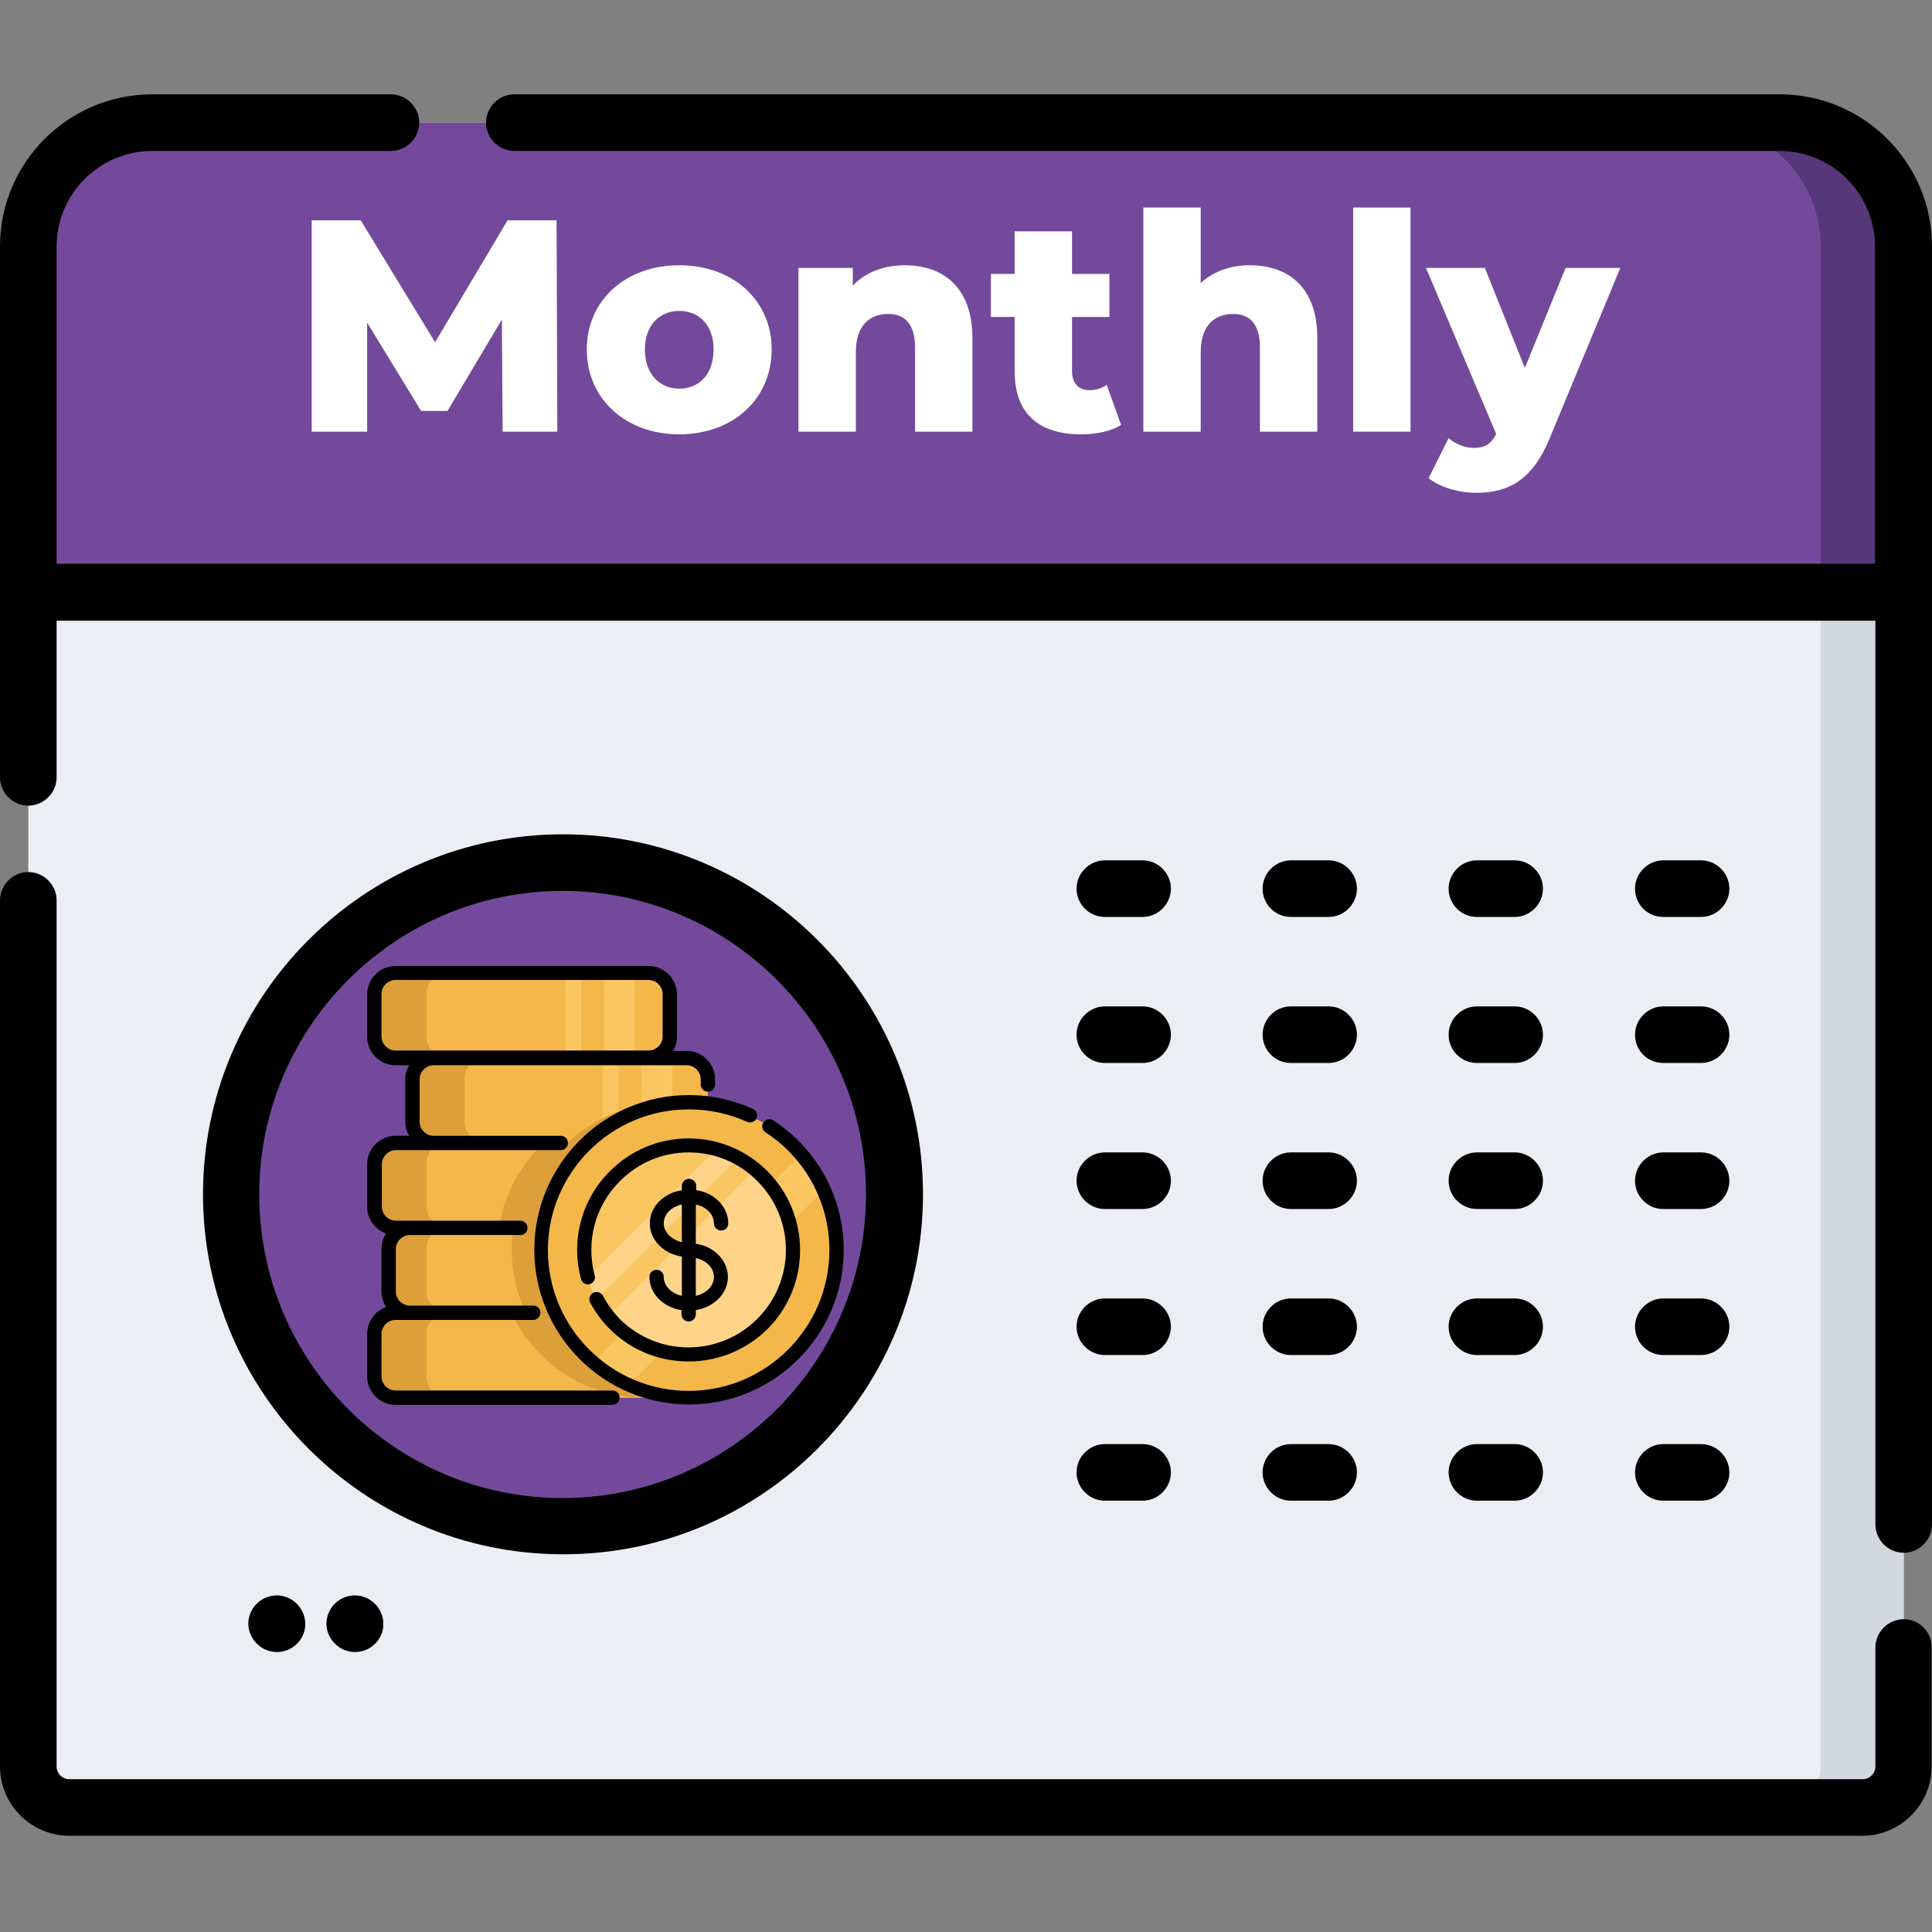 <?xml version="1.0" encoding="utf-8"?>
<!-- Generator: Adobe Illustrator 25.0.1, SVG Export Plug-In . SVG Version: 6.00 Build 0)  -->
<svg version="1.1" id="Layer_1" xmlns="http://www.w3.org/2000/svg" xmlns:xlink="http://www.w3.org/1999/xlink" x="0px" y="0px"
	 viewBox="0 0 512 512" style="enable-background:new 0 0 512 512;" xml:space="preserve">
<rect x="0" y="0" width="512" height="512" fill="#808080" stroke="none"/>
<style type="text/css">
	.st0{fill:#EBEEF2;}
	.st1{fill:#D3D8DF;}
	.st2{fill:#734A9B;}
	.st3{fill:#56377A;}
	.st4{fill:#DD9F3A;}
	.st5{fill:#F4B74A;}
	.st6{fill:#F9C662;}
	.st7{fill:#FFD488;}
	.st8{fill:#FFFFFF;}
</style>
<path class="st0" d="M504.5,65.3v402.8c0,6-4.9,10.9-10.9,10.9H18.4c-6.1,0-10.9-4.9-10.9-10.9V65.3c0-18.1,14.7-32.8,32.8-32.8
	h431.3C489.8,32.5,504.5,47.2,504.5,65.3z"/>
<path class="st1" d="M504.5,65.3v402.8c0,6-4.9,10.9-10.9,10.9h-22c6.1,0,10.9-4.9,10.9-10.9V65.3c0-18.1-14.7-32.8-32.8-32.8h22
	C489.8,32.5,504.5,47.2,504.5,65.3z"/>
<path class="st2" d="M504.5,65.3v91.6H7.5V65.3c0-18.1,14.7-32.8,32.8-32.8h431.3C489.8,32.5,504.5,47.2,504.5,65.3z"/>
<path class="st3" d="M504.5,65.3v91.6h-22V65.3c0-18.1-14.7-32.8-32.8-32.8h22C489.8,32.5,504.5,47.2,504.5,65.3z"/>
<path class="st2" d="M237.1,316.5c0,48.6-39.4,87.9-87.9,87.9c-48.6,0-87.9-39.4-87.9-87.9c0-48.6,39.4-87.9,87.9-87.9
	C197.7,228.6,237.1,268,237.1,316.5z"/>
<path d="M244.6,316.5c0-52.6-42.8-95.4-95.4-95.4c-52.6,0-95.4,42.8-95.4,95.4c0,52.6,42.8,95.4,95.4,95.4
	C201.8,412,244.6,369.1,244.6,316.5z M68.7,316.5c0-44.4,36.1-80.4,80.4-80.4s80.4,36.1,80.4,80.4S193.5,397,149.1,397
	S68.7,360.9,68.7,316.5z"/>
<path d="M162,357.4c4.1,0,7.5-3.4,7.5-7.5c0-4.1-3.4-7.5-7.5-7.5h-5v-59.3c0-2.6-1.4-5.1-3.6-6.4s-5-1.4-7.4-0.2l-13.1,6.9
	c-3.7,1.9-5.1,6.4-3.2,10.1c1.9,3.7,6.4,5.1,10.1,3.2l2.2-1.1v46.9h-5c-4.1,0-7.5,3.4-7.5,7.5c0,4.1,3.4,7.5,7.5,7.5L162,357.4
	L162,357.4z"/>
<path d="M292.8,243h10c4.1,0,7.5-3.4,7.5-7.5c0-4.1-3.4-7.5-7.5-7.5h-10c-4.1,0-7.5,3.4-7.5,7.5C285.3,239.7,288.7,243,292.8,243z"
	/>
<path d="M342.1,243h10c4.1,0,7.5-3.4,7.5-7.5c0-4.1-3.4-7.5-7.5-7.5h-10c-4.1,0-7.5,3.4-7.5,7.5C334.6,239.7,338,243,342.1,243z"/>
<path d="M391.4,243h10c4.1,0,7.5-3.4,7.5-7.5c0-4.1-3.4-7.5-7.5-7.5h-10c-4.1,0-7.5,3.4-7.5,7.5C383.9,239.7,387.3,243,391.4,243z"
	/>
<path d="M440.8,243h10c4.1,0,7.5-3.4,7.5-7.5c0-4.1-3.4-7.5-7.5-7.5h-10c-4.1,0-7.5,3.4-7.5,7.5C433.3,239.7,436.6,243,440.8,243z"
	/>
<path d="M292.8,281.7h10c4.1,0,7.5-3.4,7.5-7.5c0-4.1-3.4-7.5-7.5-7.5h-10c-4.1,0-7.5,3.4-7.5,7.5
	C285.3,278.4,288.7,281.7,292.8,281.7z"/>
<path d="M342.1,281.7h10c4.1,0,7.5-3.4,7.5-7.5c0-4.1-3.4-7.5-7.5-7.5h-10c-4.1,0-7.5,3.4-7.5,7.5
	C334.6,278.4,338,281.7,342.1,281.7z"/>
<path d="M391.4,281.7h10c4.1,0,7.5-3.4,7.5-7.5c0-4.1-3.4-7.5-7.5-7.5h-10c-4.1,0-7.5,3.4-7.5,7.5
	C383.9,278.4,387.3,281.7,391.4,281.7z"/>
<path d="M440.8,281.7h10c4.1,0,7.5-3.4,7.5-7.5c0-4.1-3.4-7.5-7.5-7.5h-10c-4.1,0-7.5,3.4-7.5,7.5
	C433.3,278.4,436.6,281.7,440.8,281.7z"/>
<path d="M292.8,320.4h10c4.1,0,7.5-3.4,7.5-7.5s-3.4-7.5-7.5-7.5h-10c-4.1,0-7.5,3.4-7.5,7.5S288.7,320.4,292.8,320.4z"/>
<path d="M342.1,320.4h10c4.1,0,7.5-3.4,7.5-7.5s-3.4-7.5-7.5-7.5h-10c-4.1,0-7.5,3.4-7.5,7.5S338,320.4,342.1,320.4z"/>
<path d="M391.4,320.4h10c4.1,0,7.5-3.4,7.5-7.5s-3.4-7.5-7.5-7.5h-10c-4.1,0-7.5,3.4-7.5,7.5S387.3,320.4,391.4,320.4z"/>
<path d="M440.8,320.4h10c4.1,0,7.5-3.4,7.5-7.5s-3.4-7.5-7.5-7.5h-10c-4.1,0-7.5,3.4-7.5,7.5S436.6,320.4,440.8,320.4z"/>
<path d="M292.8,359.1h10c4.1,0,7.5-3.4,7.5-7.5c0-4.1-3.4-7.5-7.5-7.5h-10c-4.1,0-7.5,3.4-7.5,7.5
	C285.3,355.7,288.7,359.1,292.8,359.1z"/>
<path d="M342.1,359.1h10c4.1,0,7.5-3.4,7.5-7.5c0-4.1-3.4-7.5-7.5-7.5h-10c-4.1,0-7.5,3.4-7.5,7.5
	C334.6,355.7,338,359.1,342.1,359.1z"/>
<path d="M391.4,359.1h10c4.1,0,7.5-3.4,7.5-7.5c0-4.1-3.4-7.5-7.5-7.5h-10c-4.1,0-7.5,3.4-7.5,7.5
	C383.9,355.7,387.3,359.1,391.4,359.1z"/>
<path d="M440.8,359.1h10c4.1,0,7.5-3.4,7.5-7.5c0-4.1-3.4-7.5-7.5-7.5h-10c-4.1,0-7.5,3.4-7.5,7.5
	C433.3,355.7,436.6,359.1,440.8,359.1z"/>
<path d="M292.8,397.7h10c4.1,0,7.5-3.4,7.5-7.5s-3.4-7.5-7.5-7.5h-10c-4.1,0-7.5,3.4-7.5,7.5S288.7,397.7,292.8,397.7z"/>
<path d="M342.1,397.7h10c4.1,0,7.5-3.4,7.5-7.5s-3.4-7.5-7.5-7.5h-10c-4.1,0-7.5,3.4-7.5,7.5S338,397.7,342.1,397.7z"/>
<path d="M391.4,397.7h10c4.1,0,7.5-3.4,7.5-7.5s-3.4-7.5-7.5-7.5h-10c-4.1,0-7.5,3.4-7.5,7.5S387.3,397.7,391.4,397.7z"/>
<path d="M440.8,397.7h10c4.1,0,7.5-3.4,7.5-7.5s-3.4-7.5-7.5-7.5h-10c-4.1,0-7.5,3.4-7.5,7.5S436.6,397.7,440.8,397.7z"/>
<path d="M471.7,25H136.3c-4.1,0-7.5,3.4-7.5,7.5s3.4,7.5,7.5,7.5h335.3c14,0,25.3,11.4,25.3,25.3v84.1H15V65.3
	C15,51.4,26.4,40,40.3,40h63.3c4.1,0,7.5-3.4,7.5-7.5s-3.4-7.5-7.5-7.5H40.3C18.1,25,0,43.1,0,65.3V206c0,4.1,3.4,7.5,7.5,7.5
	s7.5-3.4,7.5-7.5v-41.5h482V404c0,4.1,3.4,7.5,7.5,7.5s7.5-3.4,7.5-7.5V65.3C512,43.1,493.9,25,471.7,25z"/>
<path d="M504.5,429.1c-4.1,0-7.5,3.4-7.5,7.5v31.5c0,1.9-1.5,3.4-3.4,3.4H18.4c-1.9,0-3.4-1.5-3.4-3.4V238.6c0-4.1-3.4-7.5-7.5-7.5
	S0,234.5,0,238.6v229.5c0,10.2,8.3,18.4,18.4,18.4h475.1c10.2,0,18.4-8.3,18.4-18.4v-31.5C512,432.5,508.6,429.1,504.5,429.1z"/>
<path d="M73.4,422.8C73.3,422.8,73.3,422.8,73.4,422.8c-4.2,0-7.5,3.3-7.6,7.4c0,4.1,3.3,7.5,7.4,7.6h0.1h0.1c4.1,0,7.5-3.3,7.5-7.4
	c0-4.1-3.3-7.5-7.4-7.6H73.4z"/>
<path d="M94.1,422.8C94,422.8,94,422.8,94.1,422.8c-4.2,0-7.5,3.3-7.6,7.4c0,4.1,3.3,7.5,7.4,7.6H94h0.1c4.1,0,7.5-3.3,7.5-7.4
	c0-4.1-3.3-7.5-7.4-7.6H94.1z"/>
<g>
	<path class="st4" d="M177.5,353.5v11.3c0,3.1-2.5,5.6-5.6,5.6h-67.1c-3.1,0-5.6-2.5-5.6-5.6v-11.3c0-3.1,2.5-5.6,5.6-5.6h67.1
		C175,347.9,177.5,350.4,177.5,353.5z"/>
	<path class="st5" d="M177.5,353.5v11.3c0,2.9-2.2,5.3-5,5.6c-0.2,0-0.4,0-0.6,0h-53.3c-3.1,0-5.6-2.5-5.6-5.6v-11.3
		c0-3.1,2.5-5.6,5.6-5.6h53.3C175,347.9,177.5,350.4,177.5,353.5z"/>
	<g>
		<path class="st4" d="M177.5,353.5v11.3c0,2.9-2.2,5.3-5,5.6c-0.5,0-1,0-1.5,0c-5.4,0-10.8-1.1-15.9-3.3c-3.4-1.5-6.6-3.5-9.5-6
			c-0.8-0.7-1.5-1.4-2.3-2.1c-3.3-3.3-5.9-7.1-7.8-11.1h36.4C175,347.9,177.5,350.4,177.5,353.5z"/>
		<path class="st4" d="M181.3,330.9v11.3c0,3.1-2.5,5.6-5.6,5.6h-67.1c-3.1,0-5.6-2.5-5.6-5.6v-11.3c0-3.1,2.5-5.6,5.6-5.6h67.1
			C178.8,325.3,181.3,327.9,181.3,330.9z"/>
	</g>
	<path class="st5" d="M177.5,330.9v11.3c0,3.1-2.5,5.6-5.6,5.6h-53.3c-3.1,0-5.6-2.5-5.6-5.6v-11.3c0-3.1,2.5-5.6,5.6-5.6h53.3
		C175,325.3,177.5,327.9,177.5,330.9z"/>
	<g>
		<path class="st4" d="M177.5,330.9v11.3c0,3.1-2.5,5.6-5.6,5.6h-32.6c-3.3-7.1-4.4-14.9-3.2-22.5h35.9
			C175,325.3,177.5,327.9,177.5,330.9z"/>
		<path class="st4" d="M177.5,263.3v11.3c0,3.1-2.5,5.6-5.6,5.6h-67.1c-3.1,0-5.6-2.5-5.6-5.6v-11.3c0-3.1,2.5-5.6,5.6-5.6h67.1
			C175,257.7,177.5,260.2,177.5,263.3z"/>
	</g>
	<path class="st5" d="M177.5,263.3v11.3c0,3.1-2.5,5.6-5.6,5.6h-53.3c-3.1,0-5.6-2.5-5.6-5.6v-11.3c0-3.1,2.5-5.6,5.6-5.6h53.3
		C175,257.7,177.5,260.2,177.5,263.3z"/>
	<g>
		<rect x="160.1" y="257.7" class="st6" width="8.2" height="22.5"/>
		<rect x="149.9" y="257.7" class="st6" width="4.1" height="22.5"/>
	</g>
	<path class="st4" d="M187.6,285.9v11.3c0,3.1-2.5,5.6-5.6,5.6h-67.1c-3.1,0-5.6-2.5-5.6-5.6v-11.3c0-3.1,2.5-5.6,5.6-5.6H182
		C185.1,280.3,187.6,282.8,187.6,285.9z"/>
	<path class="st5" d="M187.6,285.9v11.3c0,3.1-2.5,5.6-5.6,5.6h-53.3c-3.1,0-5.6-2.5-5.6-5.6v-11.3c0-3.1,2.5-5.6,5.6-5.6H182
		C185.1,280.3,187.6,282.8,187.6,285.9z"/>
	<g>
		<rect x="170" y="280.3" class="st6" width="8.2" height="22.5"/>
		<rect x="159.8" y="280.3" class="st6" width="4.1" height="22.5"/>
	</g>
	<g>
		<path class="st4" d="M187.6,293.5v3.7c0,3.1-2.5,5.6-5.6,5.6h-31.5C160.7,293.2,174.8,290.1,187.6,293.5z"/>
		<path class="st4" d="M177.5,308.4v11.3c0,3.1-2.5,5.6-5.6,5.6h-67.1c-3.1,0-5.6-2.5-5.6-5.6v-11.3c0-3.1,2.5-5.6,5.6-5.6h67.1
			C175,302.8,177.5,305.3,177.5,308.4z"/>
	</g>
	<path class="st5" d="M177.5,308.4v11.3c0,3.1-2.5,5.6-5.6,5.6h-53.3c-3.1,0-5.6-2.5-5.6-5.6v-11.3c0-3.1,2.5-5.6,5.6-5.6h53.3
		C175,302.8,177.5,305.3,177.5,308.4z"/>
	<path class="st4" d="M177.5,308.4v11.3c0,3.1-2.5,5.6-5.6,5.6h-39.6c1.2-8,4.9-15.6,11-21.7c0.3-0.3,0.6-0.6,0.8-0.8h27.8
		C175,302.8,177.5,305.3,177.5,308.4z"/>
	<path class="st5" d="M210.2,359c-11.8,11.8-29.2,14.5-43.5,8.1c-3.4-1.5-6.6-3.5-9.5-6c-0.8-0.7-1.5-1.4-2.3-2.1
		c-15.3-15.3-15.3-40.1,0-55.3c15.3-15.3,40.1-15.3,55.3,0c0.7,0.7,1.4,1.5,2.1,2.3c2.5,2.9,4.5,6.1,6,9.5
		C224.7,329.8,222,347.2,210.2,359z"/>
	<path class="st6" d="M218.3,315.4l-51.7,51.7c-3.4-1.5-6.6-3.5-9.5-6l55.2-55.2C214.8,308.8,216.8,312,218.3,315.4z"/>
	<path class="st7" d="M210.2,331.3c0,15.3-12.4,27.7-27.7,27.7c-8.6,0-16.3-3.9-21.4-10.1c-3.9-4.8-6.3-10.9-6.3-17.5
		c0-15.3,12.4-27.7,27.7-27.7c6.7,0,12.8,2.4,17.5,6.3C206.3,315,210.2,322.7,210.2,331.3z"/>
	<path class="st6" d="M200.1,309.9l-38.9,38.9l0,0c-1.1-1.4-2.2-2.9-3-4.5c-1-1.8-1.8-3.8-2.3-5.8c-0.6-2.3-1-4.7-1-7.2
		c0-15.3,12.4-27.7,27.7-27.7c2.5,0,4.9,0.3,7.2,1c2,0.5,4,1.3,5.8,2.3C197.2,307.7,198.7,308.7,200.1,309.9z"/>
	<path class="st7" d="M195.6,306.9l-37.5,37.5c-1-1.8-1.8-3.8-2.3-5.8l34-34C191.8,305.1,193.8,305.9,195.6,306.9z"/>
	<path d="M162.3,368.5h-57.5c-2,0-3.7-1.7-3.7-3.7v-11.3c0-2,1.7-3.7,3.7-3.7h3.8h10h22.7c1,0,1.9-0.8,1.9-1.9s-0.8-1.9-1.9-1.9
		h-22.7h-10c-2,0-3.7-1.7-3.7-3.7v-11.3c0-2,1.7-3.7,3.7-3.7h29.3c1,0,1.9-0.8,1.9-1.9c0-1-0.8-1.9-1.9-1.9h-33
		c-2,0-3.7-1.7-3.7-3.7v-11.3c0-2,1.7-3.7,3.7-3.7h10.1H130h18.6c1,0,1.9-0.8,1.9-1.9s-0.8-1.9-1.9-1.9H130h-15.1
		c-2,0-3.7-1.7-3.7-3.7v-11.3c0-2,1.7-3.7,3.7-3.7h57H182c2,0,3.7,1.7,3.7,3.7v1.4c0,1,0.8,1.9,1.9,1.9c1,0,1.9-0.8,1.9-1.9v-1.4
		c0-4.1-3.4-7.5-7.5-7.5h-3.6c0.6-1.1,1-2.4,1-3.7v-11.3c0-4.1-3.4-7.5-7.5-7.5h-67.1c-4.1,0-7.5,3.4-7.5,7.5v11.3
		c0,4.1,3.4,7.5,7.5,7.5h3.6c-0.6,1.1-1,2.4-1,3.7v11.3c0,1.4,0.4,2.6,1,3.7h-3.6c-4.1,0-7.5,3.4-7.5,7.5v11.3c0,3.3,2.1,6,5,7.1
		c-0.8,1.2-1.2,2.6-1.2,4.1v11.3c0,1.5,0.5,2.9,1.2,4.1c-2.9,1-5,3.8-5,7.1v11.3c0,4.1,3.4,7.5,7.5,7.5h57.5c1,0,1.9-0.8,1.9-1.9
		S163.4,368.5,162.3,368.5z M101.1,274.7v-11.3c0-2,1.7-3.7,3.7-3.7h67.1c2,0,3.7,1.7,3.7,3.7v11.3c0,2-1.7,3.7-3.7,3.7h-57h-10.1
		C102.8,278.4,101.1,276.7,101.1,274.7z"/>
	<path d="M204.9,296.9c-0.9-0.6-2-0.3-2.6,0.6c-0.6,0.9-0.3,2,0.6,2.6c10.6,6.9,16.9,18.6,16.9,31.2c0,20.5-16.7,37.3-37.3,37.3
		c-20.5,0-37.3-16.7-37.3-37.3S162,294,182.5,294c5.4,0,10.6,1.1,15.5,3.3c0.9,0.4,2.1,0,2.5-0.9c0.4-0.9,0-2.1-0.9-2.5
		c-5.4-2.4-11.1-3.7-17-3.7c-22.6,0-41,18.4-41,41s18.4,41,41,41s41-18.4,41-41C223.6,317.4,216.6,304.5,204.9,296.9z"/>
	<path d="M159.8,343.4c-0.5-0.9-1.6-1.3-2.6-0.8c-0.9,0.5-1.3,1.6-0.8,2.6c1.4,2.6,3.1,4.9,5.2,7c5.8,5.8,13.3,8.6,20.9,8.6
		s15.1-2.9,20.9-8.6c11.5-11.5,11.5-30.3,0-41.8c-5.6-5.6-13-8.7-20.9-8.7s-15.3,3.1-20.9,8.7c-7.5,7.5-10.4,18.4-7.6,28.6
		c0.3,1,1.3,1.6,2.3,1.3c1-0.3,1.6-1.3,1.3-2.3c-2.4-8.9,0.1-18.5,6.7-25c4.9-4.9,11.3-7.6,18.2-7.6s13.4,2.7,18.2,7.6
		c10.1,10.1,10.1,26.4,0,36.5c-10.1,10.1-26.4,10.1-36.5,0C162.5,347.7,161,345.7,159.8,343.4z"/>
	<path d="M175.9,338.4c0-1-0.8-1.9-1.9-1.9c-1,0-1.9,0.8-1.9,1.9c0,4.4,3.7,8.1,8.5,8.8v1.1c0,1,0.8,1.9,1.9,1.9
		c1,0,1.9-0.8,1.9-1.9v-1.1c4.8-0.8,8.5-4.4,8.5-8.8c0-4.4-3.7-8.1-8.5-8.8v-10.4c2.8,0.6,4.8,2.6,4.8,5c0,1,0.8,1.9,1.9,1.9
		s1.9-0.8,1.9-1.9c0-4.4-3.7-8.1-8.5-8.8v-1.1c0-1-0.8-1.9-1.9-1.9c-1,0-1.9,0.8-1.9,1.9v1.1c-4.8,0.8-8.5,4.4-8.5,8.8
		s3.7,8.1,8.5,8.8v10.4C177.9,342.8,175.9,340.8,175.9,338.4z M189.2,338.4c0,2.4-2,4.4-4.8,5v-10C187.2,334,189.2,336,189.2,338.4z
		 M175.9,324.2c0-2.4,2-4.4,4.8-5v10C177.9,328.5,175.9,326.5,175.9,324.2z"/>
</g>
<g>
	<path class="st8" d="M133.2,114.4L133,84.7l-14.4,24.2h-7L97.3,85.5v28.9H82.6v-56h13l19.7,32.3l19.2-32.3h13l0.2,56H133.2z"/>
	<path class="st8" d="M155.5,92.6c0-13,10.3-22.3,24.5-22.3c14.3,0,24.5,9.3,24.5,22.3c0,13.1-10.2,22.5-24.5,22.5
		C165.8,115.1,155.5,105.7,155.5,92.6z M189.1,92.6c0-6.6-3.9-10.2-9.1-10.2c-5.1,0-9.1,3.7-9.1,10.2c0,6.6,4,10.4,9.1,10.4
		C185.2,103,189.1,99.3,189.1,92.6z"/>
	<path class="st8" d="M257.7,89.6v24.8h-15.2V92.1c0-6.2-2.7-8.9-7.1-8.9c-4.9,0-8.6,3-8.6,10.2v21h-15.2V71H226v4.7
		c3.4-3.6,8.3-5.4,13.8-5.4C249.9,70.3,257.7,76.1,257.7,89.6z"/>
	<path class="st8" d="M297.1,112.6c-2.6,1.7-6.6,2.5-10.6,2.5c-11.1,0-17.6-5.4-17.6-16.6V84h-6.3V72.6h6.3V61.3h15.2v11.3h9.9V84
		h-9.9v14.4c0,3.2,1.8,5,4.6,5c1.7,0,3.4-0.5,4.6-1.4L297.1,112.6z"/>
	<path class="st8" d="M349.1,89.6v24.8h-15.2V92.1c0-6.2-2.7-8.9-7.1-8.9c-4.9,0-8.6,3-8.6,10.2v21H303V55h15.2v20
		c3.4-3.1,7.9-4.7,13-4.7C341.4,70.3,349.1,76.1,349.1,89.6z"/>
	<path class="st8" d="M358.6,55h15.2v59.4h-15.2V55z"/>
	<path class="st8" d="M429.4,71l-18.7,45.1c-4.6,11.2-11,14.5-19.5,14.5c-4.6,0-9.7-1.5-12.6-3.9l5.3-10.6c1.8,1.6,4.3,2.6,6.7,2.6
		c3,0,4.6-1.1,5.9-3.7L377.9,71h15.6l10.6,26.5L414.9,71H429.4z"/>
</g>
</svg>
